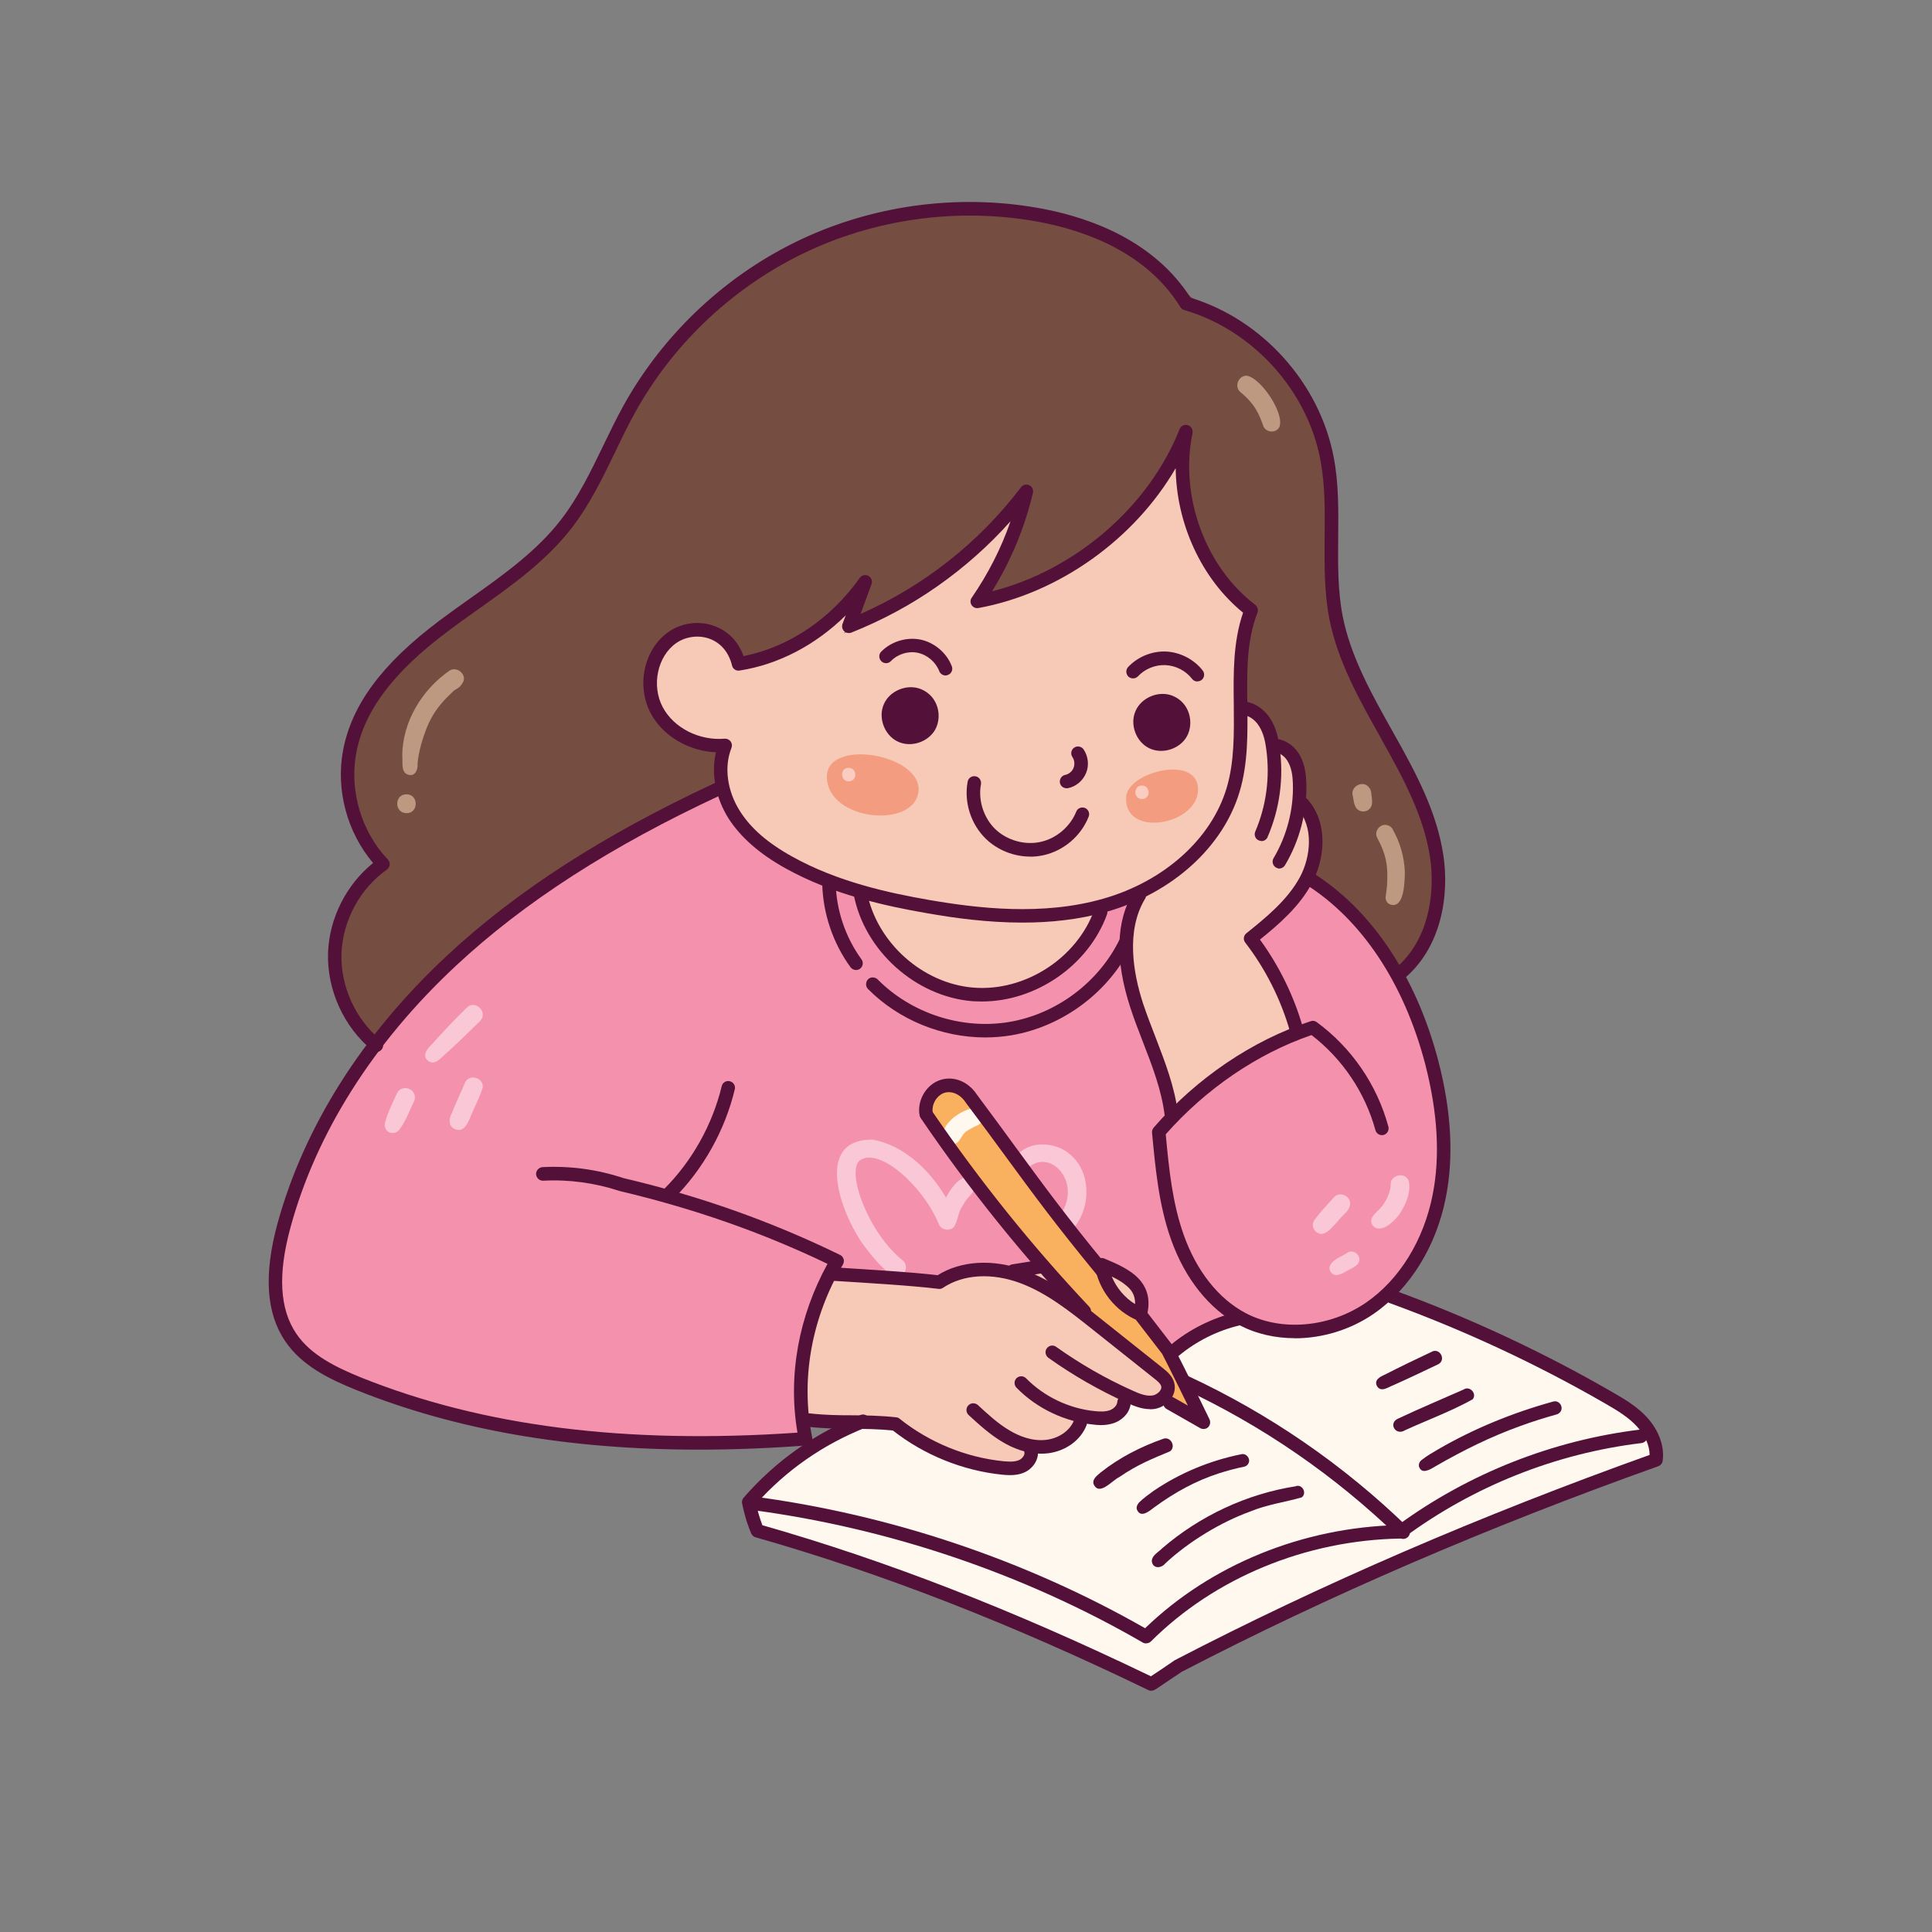 <svg xmlns="http://www.w3.org/2000/svg" xmlns:xlink="http://www.w3.org/1999/xlink" width="80" zoomAndPan="magnify" viewBox="0 0 60 60" height="80" preserveAspectRatio="xMidYMid meet" version="1.2"><rect x="0" y="0" width="60" height="60" fill="#808080" stroke="none"/><defs><clipPath id="ca542981b6"><path d="M 8.195 24 L 45 24 L 45 45 L 8.195 45 Z M 8.195 24 "/></clipPath><clipPath id="203fcb294a"><path d="M 23 40 L 51.695 40 L 51.695 52.5 L 23 52.5 Z M 23 40 "/></clipPath><clipPath id="ae3a55bbc1"><path d="M 8.195 24 L 27 24 L 27 46 L 8.195 46 Z M 8.195 24 "/></clipPath><clipPath id="753473a680"><path d="M 23 40 L 51.695 40 L 51.695 52.5 L 23 52.5 Z M 23 40 "/></clipPath><clipPath id="068e226803"><path d="M 23 44 L 51.695 44 L 51.695 52 L 23 52 Z M 23 44 "/></clipPath></defs><g id="1fd4d3d8e0"><path style=" stroke:none;fill-rule:nonzero;fill:#754e41;fill-opacity:1;" d="M 11.516 32.422 C 10.801 31.695 10.402 30.664 10.441 29.648 C 10.48 28.629 10.957 27.629 11.73 26.961 C 10.633 25.641 10.496 23.949 11.047 22.637 C 11.594 21.324 12.691 20.32 13.824 19.461 C 14.957 18.605 16.176 17.828 17.125 16.77 C 18.543 15.18 19.246 13.086 20.453 11.332 C 22.238 8.734 25.164 6.957 28.289 6.57 C 31.41 6.184 34.684 7.188 37.047 9.27 C 39.004 10.098 40.613 11.84 41.102 13.887 C 41.516 15.656 41.141 17.539 41.535 19.312 C 41.832 20.633 42.539 21.816 43.207 22.992 C 43.875 24.164 44.531 25.391 44.703 26.73 C 44.875 28.07 44.473 29.566 43.375 30.355 C 42.719 29.055 41.77 28.016 40.605 27.34 C 41.031 26.5 40.941 25.547 40.406 24.934 C 40.395 24.465 40.434 24.094 40.312 23.758 C 40.191 23.422 39.863 23.133 39.508 23.18 C 39.539 22.625 39.121 22.051 38.555 21.875 C 38.348 20.871 38.465 19.867 38.855 18.984 C 37.32 17.672 36.492 15.695 36.684 13.785 C 35.352 16.164 33.059 17.957 30.445 18.723 C 31.137 17.613 31.566 16.512 31.695 15.375 C 30.301 17.238 28.367 18.695 26.191 19.527 C 26.426 19.148 26.504 18.727 26.586 18.305 C 25.695 19.449 24.375 20.254 22.945 20.512 C 22.855 20.012 22.18 19.512 21.523 19.566 C 20.863 19.617 20.297 20.168 20.16 20.812 C 20.02 21.461 20.277 22.16 20.758 22.613 C 21.238 23.066 21.914 23.281 22.574 23.27 C 22.426 23.652 22.34 24.055 22.297 24.668 C 18.066 26.152 14.32 28.977 11.512 32.426 Z M 11.516 32.422 "/><path style=" stroke:none;fill-rule:nonzero;fill:#f7c9b7;fill-opacity:1;" d="M 34.344 28.238 C 34.695 28.086 35.043 27.93 35.391 27.777 C 34.793 28.746 34.934 30.094 35.316 31.242 C 35.699 32.387 36.289 33.477 36.457 34.676 C 37.367 33.371 38.77 32.5 40.289 32.23 C 39.926 30.926 39.426 29.922 38.801 28.996 C 40.047 28.324 40.762 27.32 40.945 26.211 C 40.984 25.965 41 25.703 40.891 25.48 C 40.781 25.258 40.512 25.098 40.281 25.184 C 40.434 24.758 40.594 24.301 40.484 23.859 C 40.375 23.422 39.871 23.051 39.469 23.254 C 39.418 22.707 39.051 22.203 38.551 21.98 C 38.457 20.949 38.582 19.918 38.859 18.934 C 38.215 18.641 37.875 18.039 37.59 17.492 C 37.027 16.41 36.445 15.23 36.664 14.031 C 35.188 16.555 32.871 18.172 30.309 18.754 C 30.938 17.895 31.363 16.891 31.535 15.844 C 29.953 17.848 28.117 19.051 26.211 19.668 C 26.402 19.223 26.594 18.781 26.781 18.336 C 25.852 19.57 24.473 20.461 22.945 20.688 C 22.855 20.062 22.211 19.586 21.578 19.625 C 20.941 19.668 20.387 20.18 20.234 20.797 C 20.082 21.414 20.305 22.098 20.754 22.547 C 21.203 23 21.848 23.227 22.465 23.105 C 22.074 24.238 22.664 25.527 23.578 26.305 C 24.488 27.082 25.668 27.461 26.863 27.727 C 27.176 29.387 28.703 30.738 30.387 30.84 C 32.07 30.941 33.75 29.785 34.344 28.234 Z M 34.344 28.238 "/><path style=" stroke:none;fill-rule:nonzero;fill:#f7c9b7;fill-opacity:1;" d="M 32.551 39.246 C 33.207 40.539 34.25 41.629 35.512 42.34 C 35.684 42.441 35.863 42.531 36 42.676 C 36.137 42.82 36.227 43.031 36.172 43.223 C 36.105 43.453 35.852 43.586 35.609 43.586 C 35.371 43.586 35.148 43.488 34.93 43.391 C 34.879 43.645 34.707 43.902 34.461 44.043 C 34.215 44.184 33.902 44.199 33.648 44.078 C 33.539 44.656 32.738 45.07 32.023 44.914 C 31.984 45.359 31.648 45.574 31.312 45.617 C 30.977 45.66 30.637 45.566 30.316 45.461 C 29.434 45.164 28.59 44.758 27.812 44.242 C 26.84 44.215 25.957 44.203 25.074 44.188 C 24.805 42.504 25.148 40.812 25.934 39.547 C 26.98 39.773 28.062 39.852 29.27 39.809 C 29.984 39.395 30.883 39.312 31.66 39.586 C 31.867 39.422 32.113 39.305 32.555 39.246 Z M 32.551 39.246 "/><path style=" stroke:none;fill-rule:nonzero;fill:#f7c9b7;fill-opacity:1;" d="M 34.371 39.34 C 34.348 40 34.812 40.645 35.445 40.832 C 35.477 40.488 35.359 40.133 35.125 39.875 C 34.895 39.617 34.551 39.469 34.371 39.344 Z M 34.371 39.34 "/><g clip-rule="nonzero" clip-path="url(#ca542981b6)"><path style=" stroke:none;fill-rule:nonzero;fill:#f492ad;fill-opacity:1;" d="M 36.211 34.695 C 36.281 33.508 35.723 32.391 35.32 31.273 C 34.918 30.152 34.688 28.828 35.344 27.836 C 34.805 28.07 34.473 28.098 34.137 28.125 C 33.676 29.93 31.926 31.086 30.207 30.93 C 28.484 30.773 26.969 29.32 26.742 27.609 C 25.816 27.457 24.867 27.195 24.09 26.676 C 23.309 26.16 22.695 25.391 22.332 24.484 C 19.488 26.02 16.676 27.66 14.246 29.793 C 11.816 31.922 9.773 34.586 8.801 37.672 C 8.422 38.883 8.23 40.285 8.914 41.359 C 9.422 42.164 10.32 42.621 11.199 42.984 C 15.262 44.676 20.453 45.219 25.035 44.684 C 24.574 42.973 24.824 41.082 25.777 39.551 C 26.93 39.613 28.082 39.68 29.25 39.766 C 30.203 39.344 31.312 39.281 31.938 39.59 C 32.129 39.496 32.316 39.402 32.387 39.348 C 31.199 38.109 30.117 36.777 29.156 35.359 C 28.996 35.121 28.836 34.871 28.797 34.59 C 28.758 34.305 28.879 33.977 29.141 33.867 C 29.512 33.715 29.895 34.035 30.16 34.332 C 31.543 35.852 32.816 37.477 34.059 39.215 C 34.484 39.188 34.918 39.367 35.195 39.695 C 35.473 40.02 35.586 40.477 35.402 40.855 C 35.766 41.219 36.082 41.621 36.391 42.031 C 37.012 41.586 37.695 41.227 38.441 40.855 C 39.613 41.504 41.121 41.387 42.273 40.699 C 43.422 40.012 44.215 38.816 44.574 37.523 C 44.93 36.234 44.879 34.855 44.598 33.547 C 44.078 31.129 42.719 28.828 40.641 27.207 C 40.246 27.957 39.648 28.602 38.766 29.086 C 39.566 29.93 40.117 31.012 40.297 32.242 C 38.789 32.641 37.418 33.547 36.219 34.699 Z M 36.211 34.695 "/></g><g clip-rule="nonzero" clip-path="url(#203fcb294a)"><path style=" stroke:none;fill-rule:nonzero;fill:#fff8ee;fill-opacity:1;" d="M 51.371 45.309 C 51.438 44.895 51.242 44.473 50.953 44.168 C 50.668 43.863 50.293 43.652 49.922 43.453 C 47.73 42.254 45.492 41.137 43.219 40.102 C 42.496 40.867 41.676 41.27 40.816 41.383 C 39.957 41.5 39.062 41.332 38.305 40.91 C 37.496 41.148 36.844 41.523 36.289 42.012 C 36.824 42.691 37.09 43.449 37.355 44.211 L 36.047 43.422 C 35.703 43.539 35.289 43.523 34.906 43.395 C 34.828 43.973 34.156 44.207 33.676 43.949 C 33.684 44.445 33.43 44.738 33.105 44.887 C 32.785 45.039 32.395 45.047 32.066 44.906 C 32.168 45.293 31.879 45.48 31.59 45.516 C 31.301 45.555 31.012 45.473 30.73 45.398 C 29.738 45.121 28.715 44.824 27.934 44.152 C 27.438 44.133 26.984 44.152 26.57 44.25 C 25.426 44.777 24.379 45.516 23.359 46.648 C 23.332 46.965 23.402 47.289 23.441 47.629 C 27.66 48.859 31.777 50.43 35.801 52.258 C 40.777 49.707 45.93 47.5 51.371 45.305 Z M 51.371 45.309 "/></g><path style=" stroke:none;fill-rule:nonzero;fill:#fab15f;fill-opacity:1;" d="M 34.062 39.156 C 34.207 39.879 34.723 40.516 35.395 40.809 C 35.438 40.848 36.172 41.824 36.172 41.824 C 36.598 42.535 36.953 43.293 37.227 44.078 C 36.84 43.891 36.457 43.703 36.07 43.516 C 36.281 43.289 36.27 42.969 36.145 42.734 C 36.02 42.504 35.801 42.332 35.59 42.168 C 34.953 41.668 34.312 41.168 33.711 40.637 C 32.113 38.871 30.512 37.102 29.168 35.141 C 29.035 34.953 28.906 34.754 28.852 34.531 C 28.797 34.309 28.828 34.051 28.992 33.887 C 29.203 33.672 29.574 33.691 29.832 33.852 C 30.094 34.012 30.266 34.273 30.438 34.527 C 31.453 36.059 32.562 37.527 34.066 39.156 Z M 34.062 39.156 "/><path style=" stroke:none;fill-rule:nonzero;fill:#f39c80;fill-opacity:1;" d="M 25.68 24.145 C 25.719 25.5 28.383 25.746 28.523 24.586 C 28.664 23.43 25.648 22.895 25.68 24.145 Z M 25.68 24.145 "/><path style=" stroke:none;fill-rule:nonzero;fill:#f39c80;fill-opacity:1;" d="M 34.973 24.75 C 34.895 26.043 37.207 25.621 37.207 24.52 C 37.207 23.414 35.02 23.973 34.973 24.75 Z M 34.973 24.75 "/><path style=" stroke:none;fill-rule:nonzero;fill:#bd9982;fill-opacity:1;" d="M 13.965 20.824 C 13.102 21.418 12.492 22.426 12.492 23.488 C 12.516 23.672 12.445 23.961 12.652 24.051 C 12.895 24.141 12.984 23.902 12.969 23.699 C 12.98 23.551 13.008 23.387 13.082 23.105 C 13.285 22.414 13.492 22.016 14.027 21.516 C 14.168 21.352 14.258 21.426 14.395 21.156 C 14.473 20.918 14.18 20.691 13.965 20.824 Z M 13.965 20.824 "/><path style=" stroke:none;fill-rule:nonzero;fill:#bd9982;fill-opacity:1;" d="M 12.625 24.668 C 12.238 24.668 12.242 25.25 12.625 25.254 C 13.008 25.254 13.004 24.668 12.625 24.668 Z M 12.625 24.668 "/><path style=" stroke:none;fill-rule:nonzero;fill:#bd9982;fill-opacity:1;" d="M 43.254 25.754 C 43.219 25.691 43.156 25.645 43.09 25.629 C 42.863 25.555 42.652 25.828 42.777 26.031 C 43.031 26.504 43.121 26.867 43.074 27.52 C 43.062 27.621 43.031 27.867 43.039 27.812 C 43.008 27.922 43.066 28.055 43.176 28.09 C 43.621 28.234 43.621 27.363 43.629 27.086 C 43.613 26.617 43.48 26.16 43.25 25.754 Z M 43.254 25.754 "/><path style=" stroke:none;fill-rule:nonzero;fill:#bd9982;fill-opacity:1;" d="M 42.605 24.789 C 42.586 24.68 42.598 24.551 42.52 24.461 C 42.344 24.207 41.922 24.422 42.012 24.715 C 42.039 24.84 42.043 24.988 42.121 25.094 C 42.211 25.227 42.426 25.238 42.531 25.121 C 42.625 25.031 42.617 24.906 42.605 24.789 Z M 42.605 24.789 "/><path style=" stroke:none;fill-rule:nonzero;fill:#bd9982;fill-opacity:1;" d="M 38.719 11.668 C 38.465 11.66 38.324 11.996 38.512 12.168 C 38.988 12.555 39.105 12.883 39.223 13.199 C 39.277 13.43 39.617 13.477 39.73 13.266 C 39.91 12.848 39.152 11.727 38.719 11.668 Z M 38.719 11.668 "/><path style=" stroke:none;fill-rule:nonzero;fill:#fbccc0;fill-opacity:1;" d="M 26.355 23.844 C 26.082 23.844 26.086 24.262 26.355 24.266 C 26.633 24.266 26.629 23.848 26.355 23.844 Z M 26.355 23.844 "/><path style=" stroke:none;fill-rule:nonzero;fill:#fbccc0;fill-opacity:1;" d="M 35.465 24.395 C 35.191 24.395 35.191 24.812 35.465 24.816 C 35.742 24.816 35.738 24.398 35.465 24.395 Z M 35.465 24.395 "/><path style=" stroke:none;fill-rule:nonzero;fill:#fff8ee;fill-opacity:1;" d="M 30.555 34.648 C 30.527 34.418 30.242 34.395 30.066 34.453 C 29.719 34.578 29.371 34.848 29.266 35.207 C 29.207 35.516 29.66 35.668 29.805 35.395 C 29.965 35.156 29.934 35.168 30.242 35 C 30.309 34.969 30.383 34.945 30.438 34.891 C 30.492 34.844 30.445 34.883 30.418 34.906 C 30.504 34.852 30.582 34.758 30.555 34.648 Z M 30.555 34.648 "/><path style=" stroke:none;fill-rule:nonzero;fill:#f9c7d6;fill-opacity:1;" d="M 14.492 31.297 C 14.121 31.668 13.754 32.043 13.406 32.438 C 13.277 32.566 13.105 32.758 13.273 32.926 C 13.496 33.133 13.707 32.832 13.871 32.699 C 14.227 32.379 14.566 32.047 14.906 31.711 C 15.176 31.441 14.762 31.027 14.492 31.297 Z M 14.492 31.297 "/><path style=" stroke:none;fill-rule:nonzero;fill:#f9c7d6;fill-opacity:1;" d="M 12.871 34.004 C 12.812 33.758 12.457 33.715 12.336 33.934 C 12.227 34.18 12.105 34.418 12.016 34.672 C 11.98 34.785 11.918 34.922 11.969 35.035 C 12.035 35.223 12.309 35.238 12.41 35.07 C 12.602 34.816 12.711 34.512 12.844 34.23 C 12.887 34.164 12.895 34.078 12.875 34.004 Z M 12.871 34.004 "/><path style=" stroke:none;fill-rule:nonzero;fill:#f9c7d6;fill-opacity:1;" d="M 14.449 33.605 C 14.309 33.938 14.152 34.262 14.02 34.598 C 13.93 34.758 13.934 34.996 14.133 35.066 C 14.395 35.184 14.531 34.887 14.609 34.688 C 14.73 34.387 14.891 34.098 14.988 33.789 C 15.047 33.484 14.594 33.332 14.449 33.605 Z M 14.449 33.605 "/><path style=" stroke:none;fill-rule:nonzero;fill:#f9c7d6;fill-opacity:1;" d="M 43.75 36.676 C 43.645 36.383 43.176 36.48 43.188 36.789 C 43.199 36.988 43.027 37.367 42.871 37.516 C 42.75 37.664 42.488 37.82 42.617 38.039 C 42.859 38.363 43.293 37.934 43.457 37.715 C 43.652 37.422 43.828 37.031 43.75 36.676 Z M 43.75 36.676 "/><path style=" stroke:none;fill-rule:nonzero;fill:#f9c7d6;fill-opacity:1;" d="M 41.848 38.902 C 41.664 39.031 41.359 39.113 41.289 39.348 C 41.27 39.461 41.363 39.586 41.48 39.598 C 41.637 39.605 41.781 39.488 41.918 39.422 C 42.023 39.355 42.172 39.312 42.207 39.176 C 42.27 38.973 42.023 38.789 41.848 38.898 Z M 41.848 38.902 "/><path style=" stroke:none;fill-rule:nonzero;fill:#f9c7d6;fill-opacity:1;" d="M 41.43 37.18 C 41.219 37.422 40.988 37.645 40.809 37.91 C 40.684 38.109 40.887 38.379 41.113 38.309 C 41.297 38.234 41.414 38.059 41.547 37.926 C 41.672 37.746 41.914 37.617 41.93 37.387 C 41.938 37.133 41.602 36.992 41.43 37.18 Z M 41.43 37.18 "/><path style=" stroke:none;fill-rule:nonzero;fill:#f9c7d6;fill-opacity:1;" d="M 30.195 36.57 C 30.121 36.523 30.027 36.527 29.957 36.57 C 29.727 36.641 29.531 36.902 29.379 37.191 C 28.867 36.328 28.066 35.562 27.09 35.391 C 25.184 35.387 26.195 37.887 26.895 38.766 C 27.113 39.059 27.359 39.332 27.637 39.57 C 27.691 39.625 27.766 39.656 27.844 39.656 C 28.098 39.664 28.234 39.328 28.051 39.156 C 26.98 38.32 26.27 36.398 26.699 36.039 C 27.301 35.609 28.656 36.824 29.141 37.984 C 29.203 38.203 29.516 38.266 29.648 38.074 C 29.793 37.742 29.746 37.672 29.902 37.434 C 30.055 37.148 30.16 37.152 30.273 36.914 C 30.352 36.809 30.32 36.637 30.195 36.566 Z M 30.195 36.57 "/><path style=" stroke:none;fill-rule:nonzero;fill:#f9c7d6;fill-opacity:1;" d="M 33.219 35.84 C 32.777 35.453 31.934 35.406 31.566 35.91 C 31.438 36.172 31.809 36.418 32.004 36.207 C 32.66 35.75 33.484 36.648 33.035 37.547 C 32.984 37.656 32.895 37.758 32.898 37.883 C 32.891 38.148 33.227 38.266 33.395 38.074 C 33.887 37.422 33.875 36.375 33.219 35.84 Z M 33.219 35.84 "/><path style=" stroke:none;fill-rule:nonzero;fill:#531139;fill-opacity:1;" d="M 40.246 46.156 C 38.715 46.395 37.262 47.078 36.09 48.086 C 35.977 48.203 35.781 48.297 35.77 48.473 C 35.785 48.715 36.051 48.723 36.188 48.555 C 36.914 47.875 37.926 47.266 38.828 46.941 C 39.34 46.727 39.902 46.652 40.422 46.504 C 40.598 46.383 40.453 46.086 40.246 46.152 Z M 40.246 46.156 "/><path style=" stroke:none;fill-rule:nonzero;fill:#531139;fill-opacity:1;" d="M 38.543 45.164 C 37.574 45.359 36.641 45.746 35.824 46.301 C 35.668 46.414 35.512 46.527 35.375 46.66 C 35.32 46.723 35.273 46.816 35.316 46.898 C 35.434 47.148 35.691 46.93 35.836 46.82 C 36.504 46.328 37.156 45.984 37.836 45.762 C 38.102 45.676 38.375 45.602 38.648 45.547 C 38.699 45.535 38.742 45.5 38.766 45.457 C 38.855 45.312 38.707 45.117 38.543 45.164 Z M 38.543 45.164 "/><path style=" stroke:none;fill-rule:nonzero;fill:#531139;fill-opacity:1;" d="M 36.133 44.68 C 35.434 44.926 34.762 45.266 34.18 45.73 C 34.074 45.824 33.918 45.93 33.961 46.086 C 34.133 46.484 34.539 45.973 34.762 45.871 C 35.328 45.48 35.801 45.297 36.332 45.074 C 36.531 44.938 36.363 44.605 36.133 44.68 Z M 36.133 44.68 "/><path style=" stroke:none;fill-rule:nonzero;fill:#531139;fill-opacity:1;" d="M 48.234 43.527 C 46.988 43.871 45.777 44.363 44.66 45.012 C 44.492 45.109 44.324 45.207 44.168 45.328 C 44.094 45.375 44.047 45.461 44.07 45.551 C 44.152 45.793 44.41 45.641 44.555 45.551 C 45.477 45.02 46.309 44.613 47.207 44.289 C 47.582 44.152 47.961 44.031 48.344 43.926 C 48.398 43.91 48.441 43.875 48.469 43.832 C 48.562 43.68 48.41 43.473 48.238 43.527 Z M 48.234 43.527 "/><path style=" stroke:none;fill-rule:nonzero;fill:#531139;fill-opacity:1;" d="M 45.465 43.148 C 44.785 43.449 44.102 43.734 43.43 44.051 C 43.098 44.184 43.336 44.605 43.633 44.418 C 44.332 44.098 45.07 43.828 45.734 43.457 C 45.879 43.289 45.652 43.031 45.461 43.148 Z M 45.465 43.148 "/><path style=" stroke:none;fill-rule:nonzero;fill:#531139;fill-opacity:1;" d="M 44.457 41.984 C 43.973 42.211 43.488 42.445 43.012 42.688 C 42.863 42.754 42.66 42.855 42.766 43.051 C 42.895 43.254 43.117 43.074 43.277 43.016 C 43.75 42.805 44.211 42.586 44.676 42.363 C 44.922 42.219 44.703 41.84 44.457 41.984 Z M 44.457 41.984 "/><path style=" stroke:none;fill-rule:nonzero;fill:#531139;fill-opacity:1;" d="M 31.758 28.652 C 30.672 28.652 29.641 28.512 28.758 28.355 C 27.5 28.137 25.863 27.781 24.406 26.973 C 23.59 26.52 23.012 26.012 22.633 25.43 C 22.223 24.785 22.078 24.023 22.234 23.363 C 21.387 23.328 20.586 22.859 20.211 22.156 C 19.75 21.289 20 20.152 20.766 19.621 C 21.184 19.332 21.734 19.266 22.207 19.449 C 22.625 19.609 22.934 19.934 23.09 20.375 C 24.488 20.102 25.793 19.227 26.699 17.949 C 26.758 17.863 26.875 17.836 26.969 17.883 C 27.059 17.934 27.105 18.043 27.066 18.141 L 26.727 19.066 C 28.691 18.199 30.406 16.848 31.707 15.133 C 31.77 15.051 31.875 15.027 31.965 15.07 C 32.055 15.109 32.102 15.211 32.078 15.309 C 31.82 16.395 31.395 17.418 30.809 18.363 C 33.379 17.715 35.68 15.742 36.633 13.328 C 36.672 13.227 36.785 13.172 36.887 13.203 C 36.992 13.234 37.055 13.34 37.035 13.449 C 36.629 15.41 37.434 17.605 38.984 18.785 C 39.055 18.844 39.086 18.941 39.051 19.027 C 38.711 19.914 38.723 20.867 38.738 21.875 C 38.746 22.773 38.762 23.711 38.496 24.59 C 37.984 26.305 36.41 27.73 34.383 28.312 C 33.512 28.562 32.617 28.652 31.758 28.652 Z M 22.523 22.941 C 22.59 22.941 22.652 22.973 22.691 23.027 C 22.734 23.086 22.742 23.164 22.715 23.23 C 22.48 23.82 22.582 24.574 22.988 25.203 C 23.324 25.73 23.852 26.188 24.609 26.605 C 26.012 27.387 27.602 27.73 28.832 27.945 C 30.367 28.211 32.379 28.449 34.262 27.91 C 36.152 27.371 37.621 26.055 38.094 24.473 C 38.34 23.652 38.324 22.75 38.316 21.883 C 38.305 20.93 38.289 19.945 38.605 19.027 C 37.309 17.973 36.531 16.254 36.512 14.539 C 35.238 16.734 32.902 18.422 30.387 18.883 C 30.305 18.898 30.219 18.863 30.172 18.789 C 30.129 18.719 30.129 18.625 30.18 18.559 C 30.688 17.82 31.094 17.027 31.383 16.188 C 30.031 17.703 28.34 18.891 26.441 19.645 C 26.363 19.676 26.277 19.656 26.215 19.602 C 26.156 19.543 26.137 19.457 26.164 19.379 L 26.266 19.109 C 25.336 20.027 24.18 20.637 22.969 20.824 C 22.859 20.844 22.758 20.773 22.734 20.668 C 22.637 20.27 22.398 19.977 22.055 19.844 C 21.711 19.711 21.305 19.762 21.004 19.969 C 20.418 20.375 20.223 21.289 20.582 21.961 C 20.922 22.605 21.715 23.008 22.504 22.941 C 22.508 22.941 22.516 22.941 22.52 22.941 Z M 22.523 22.941 "/><g clip-rule="nonzero" clip-path="url(#ae3a55bbc1)"><path style=" stroke:none;fill-rule:nonzero;fill:#531139;fill-opacity:1;" d="M 21.711 45.02 C 17.652 45.02 14.141 44.406 11.055 43.164 C 10.215 42.824 9.367 42.41 8.855 41.648 C 8.266 40.777 8.188 39.59 8.613 38.016 C 9.434 35.004 11.254 32.125 13.879 29.68 C 16.031 27.672 18.754 25.922 22.195 24.32 C 22.297 24.27 22.426 24.316 22.473 24.422 C 22.52 24.527 22.477 24.652 22.371 24.699 C 18.969 26.281 16.285 28.012 14.164 29.988 C 11.598 32.379 9.816 35.191 9.02 38.125 C 8.625 39.574 8.684 40.648 9.199 41.414 C 9.648 42.082 10.434 42.461 11.207 42.777 C 14.992 44.297 19.43 44.859 24.766 44.492 C 24.465 42.734 24.797 40.891 25.699 39.25 C 23.672 38.277 21.555 37.535 19.242 36.988 C 18.477 36.734 17.66 36.625 16.871 36.668 C 16.754 36.672 16.656 36.582 16.648 36.465 C 16.645 36.352 16.734 36.254 16.848 36.246 C 17.703 36.203 18.547 36.316 19.359 36.586 C 21.762 37.152 23.969 37.938 26.09 38.973 C 26.141 38.996 26.18 39.043 26.199 39.102 C 26.215 39.156 26.207 39.215 26.18 39.266 C 25.195 40.938 24.859 42.848 25.223 44.641 C 25.238 44.699 25.223 44.762 25.188 44.809 C 25.148 44.855 25.094 44.887 25.035 44.891 C 23.887 44.977 22.781 45.02 21.715 45.02 Z M 21.711 45.02 "/></g><path style=" stroke:none;fill-rule:nonzero;fill:#531139;fill-opacity:1;" d="M 30.5 31.102 C 30.402 31.102 30.305 31.098 30.207 31.094 C 28.434 30.953 26.844 29.523 26.512 27.777 C 26.488 27.664 26.562 27.555 26.676 27.531 C 26.789 27.512 26.898 27.586 26.922 27.699 C 27.223 29.266 28.648 30.547 30.238 30.672 C 31.832 30.797 33.441 29.762 33.984 28.258 C 34.023 28.148 34.145 28.09 34.254 28.129 C 34.363 28.172 34.418 28.289 34.379 28.398 C 33.805 29.98 32.172 31.102 30.5 31.102 Z M 30.5 31.102 "/><path style=" stroke:none;fill-rule:nonzero;fill:#531139;fill-opacity:1;" d="M 26.586 30.125 C 26.52 30.125 26.457 30.094 26.414 30.039 C 25.867 29.289 25.555 28.363 25.535 27.438 C 25.531 27.32 25.621 27.227 25.738 27.223 C 25.848 27.223 25.953 27.312 25.953 27.43 C 25.973 28.27 26.258 29.113 26.754 29.793 C 26.824 29.887 26.801 30.016 26.707 30.086 C 26.668 30.113 26.629 30.125 26.582 30.125 Z M 26.586 30.125 "/><path style=" stroke:none;fill-rule:nonzero;fill:#531139;fill-opacity:1;" d="M 30.602 32.219 C 29.254 32.219 27.91 31.676 26.957 30.715 C 26.875 30.633 26.879 30.496 26.957 30.414 C 27.039 30.332 27.172 30.336 27.254 30.414 C 28.305 31.477 29.875 31.984 31.344 31.738 C 32.816 31.488 34.133 30.5 34.781 29.152 C 34.828 29.047 34.957 29.004 35.059 29.055 C 35.164 29.105 35.207 29.23 35.156 29.336 C 34.453 30.801 33.016 31.879 31.41 32.152 C 31.145 32.195 30.871 32.219 30.598 32.219 Z M 30.602 32.219 "/><path style=" stroke:none;fill-rule:nonzero;fill:#531139;fill-opacity:1;" d="M 35.711 43.762 C 35.453 43.762 35.211 43.66 34.996 43.566 C 34.141 43.18 33.32 42.711 32.559 42.168 C 32.465 42.098 32.441 41.969 32.508 41.875 C 32.578 41.781 32.707 41.758 32.801 41.828 C 33.543 42.355 34.336 42.812 35.168 43.184 C 35.379 43.281 35.602 43.371 35.801 43.336 C 35.891 43.32 35.984 43.258 36.035 43.18 C 36.062 43.137 36.074 43.09 36.062 43.047 C 36.039 42.969 35.953 42.895 35.852 42.816 L 33.883 41.25 C 33.203 40.711 32.5 40.152 31.684 39.848 C 30.805 39.52 29.91 39.574 29.289 39.992 C 29.25 40.02 29.199 40.035 29.148 40.027 C 28.273 39.922 27.023 39.848 25.816 39.773 L 25.816 39.562 C 25.816 39.562 25.84 39.355 25.84 39.355 C 27.02 39.43 28.238 39.5 29.121 39.602 C 29.848 39.145 30.855 39.09 31.828 39.453 C 32.707 39.777 33.438 40.359 34.145 40.922 L 36.113 42.488 C 36.23 42.582 36.406 42.723 36.465 42.938 C 36.508 43.094 36.48 43.262 36.391 43.406 C 36.277 43.586 36.082 43.715 35.871 43.754 C 35.816 43.762 35.766 43.766 35.711 43.766 Z M 25.812 39.562 L 25.824 39.352 Z M 25.812 39.562 "/><path style=" stroke:none;fill-rule:nonzero;fill:#531139;fill-opacity:1;" d="M 34.191 44.258 C 34.109 44.258 34.031 44.25 33.961 44.242 C 33.07 44.156 32.195 43.738 31.57 43.098 C 31.488 43.016 31.488 42.879 31.57 42.801 C 31.652 42.719 31.789 42.723 31.867 42.805 C 32.426 43.375 33.207 43.746 34.004 43.824 C 34.16 43.84 34.336 43.848 34.484 43.789 C 34.605 43.738 34.695 43.633 34.699 43.535 C 34.707 43.422 34.805 43.332 34.918 43.336 C 35.035 43.344 35.125 43.438 35.117 43.555 C 35.105 43.82 34.918 44.062 34.641 44.176 C 34.492 44.238 34.336 44.258 34.191 44.258 Z M 34.191 44.258 "/><path style=" stroke:none;fill-rule:nonzero;fill:#531139;fill-opacity:1;" d="M 32.336 45.145 C 31.859 45.145 31.438 44.961 31.152 44.793 C 30.75 44.559 30.41 44.246 30.082 43.945 C 29.996 43.867 29.992 43.73 30.07 43.648 C 30.148 43.562 30.281 43.559 30.367 43.633 C 30.68 43.922 31 44.219 31.363 44.43 C 31.633 44.59 32.051 44.77 32.496 44.715 C 32.887 44.668 33.23 44.426 33.352 44.113 C 33.395 44.004 33.516 43.949 33.625 43.992 C 33.73 44.035 33.785 44.156 33.742 44.266 C 33.562 44.727 33.094 45.066 32.547 45.133 C 32.477 45.141 32.406 45.145 32.336 45.145 Z M 32.336 45.145 "/><path style=" stroke:none;fill-rule:nonzero;fill:#531139;fill-opacity:1;" d="M 31.375 45.812 C 31.289 45.812 31.203 45.805 31.117 45.797 C 29.898 45.672 28.695 45.184 27.73 44.426 C 27.27 44.379 26.883 44.375 26.473 44.375 C 26.051 44.371 25.617 44.367 25.109 44.312 C 24.992 44.297 24.91 44.195 24.922 44.078 C 24.938 43.965 25.035 43.883 25.156 43.895 C 25.645 43.949 26.047 43.953 26.473 43.953 C 26.895 43.957 27.328 43.961 27.836 44.016 C 27.875 44.02 27.914 44.035 27.941 44.062 C 28.855 44.793 29.996 45.262 31.156 45.379 C 31.363 45.398 31.523 45.402 31.656 45.34 C 31.762 45.289 31.836 45.172 31.812 45.094 C 31.777 44.98 31.844 44.863 31.953 44.832 C 32.062 44.797 32.184 44.859 32.215 44.973 C 32.305 45.285 32.09 45.598 31.832 45.719 C 31.684 45.789 31.527 45.812 31.371 45.812 Z M 31.375 45.812 "/><path style=" stroke:none;fill-rule:nonzero;fill:#531139;fill-opacity:1;" d="M 33.68 40.934 C 33.621 40.934 33.566 40.91 33.523 40.867 C 31.723 38.953 30.109 36.949 28.598 34.73 C 28.582 34.707 28.57 34.684 28.562 34.656 C 28.473 34.227 28.715 33.754 29.113 33.574 C 29.547 33.379 30.051 33.555 30.34 33.996 C 30.816 34.637 31.211 35.172 31.566 35.66 C 32.469 36.891 33.117 37.777 34.391 39.328 C 34.465 39.418 34.453 39.551 34.363 39.625 C 34.273 39.695 34.141 39.684 34.066 39.594 C 32.785 38.035 32.133 37.145 31.227 35.91 C 30.871 35.422 30.477 34.887 29.992 34.242 C 29.812 33.965 29.52 33.852 29.281 33.957 C 29.07 34.055 28.934 34.305 28.965 34.535 C 30.461 36.715 32.051 38.695 33.828 40.582 C 33.906 40.664 33.902 40.797 33.82 40.879 C 33.777 40.914 33.727 40.934 33.676 40.934 Z M 33.68 40.934 "/><path style=" stroke:none;fill-rule:nonzero;fill:#531139;fill-opacity:1;" d="M 35.41 41.027 C 35.383 41.027 35.355 41.02 35.332 41.008 C 34.637 40.723 34.113 40.055 34 39.309 C 33.992 39.234 34.02 39.16 34.078 39.113 C 34.137 39.066 34.219 39.055 34.289 39.082 C 34.594 39.211 34.941 39.352 35.23 39.586 C 35.625 39.914 35.754 40.344 35.613 40.871 C 35.598 40.93 35.559 40.977 35.504 41.004 C 35.473 41.02 35.441 41.027 35.41 41.027 Z M 34.527 39.645 C 34.672 39.996 34.93 40.301 35.25 40.5 C 35.262 40.203 35.117 40.035 34.965 39.914 C 34.836 39.805 34.684 39.719 34.527 39.645 Z M 34.527 39.645 "/><path style=" stroke:none;fill-rule:nonzero;fill:#531139;fill-opacity:1;" d="M 36.375 34.809 C 36.273 34.809 36.18 34.73 36.168 34.625 C 36.07 33.848 35.793 33.129 35.496 32.363 C 35.363 32.02 35.223 31.66 35.105 31.297 C 34.621 29.82 34.652 28.609 35.203 27.695 C 35.262 27.594 35.391 27.562 35.492 27.621 C 35.59 27.684 35.625 27.812 35.562 27.91 C 34.957 28.914 35.195 30.234 35.5 31.168 C 35.617 31.52 35.754 31.871 35.887 32.215 C 36.176 32.969 36.48 33.746 36.582 34.574 C 36.598 34.691 36.516 34.793 36.398 34.809 C 36.391 34.809 36.383 34.809 36.375 34.809 Z M 36.375 34.809 "/><path style=" stroke:none;fill-rule:nonzero;fill:#531139;fill-opacity:1;" d="M 39.172 26.117 C 39.145 26.117 39.117 26.109 39.09 26.098 C 38.984 26.055 38.938 25.93 38.984 25.824 C 39.328 25.02 39.445 24.129 39.324 23.262 C 39.297 23.047 39.242 22.77 39.102 22.551 C 38.977 22.348 38.777 22.215 38.59 22.203 C 38.477 22.191 38.391 22.094 38.398 21.977 C 38.406 21.859 38.504 21.773 38.621 21.785 C 38.945 21.809 39.258 22.012 39.457 22.328 C 39.641 22.617 39.703 22.945 39.738 23.203 C 39.875 24.148 39.746 25.113 39.367 25.992 C 39.336 26.074 39.258 26.121 39.176 26.121 Z M 39.172 26.117 "/><path style=" stroke:none;fill-rule:nonzero;fill:#531139;fill-opacity:1;" d="M 39.73 26.973 C 39.695 26.973 39.66 26.961 39.625 26.941 C 39.527 26.883 39.492 26.754 39.551 26.652 C 39.961 25.965 40.176 25.145 40.152 24.344 C 40.145 24.145 40.125 23.895 40.016 23.688 C 39.922 23.5 39.754 23.375 39.59 23.363 C 39.477 23.355 39.391 23.254 39.398 23.137 C 39.406 23.023 39.508 22.934 39.621 22.945 C 39.93 22.969 40.227 23.18 40.387 23.492 C 40.535 23.777 40.562 24.09 40.57 24.332 C 40.594 25.215 40.359 26.113 39.906 26.871 C 39.867 26.934 39.801 26.973 39.727 26.973 Z M 39.73 26.973 "/><path style=" stroke:none;fill-rule:nonzero;fill:#531139;fill-opacity:1;" d="M 40.266 32.199 C 40.176 32.199 40.09 32.141 40.066 32.047 C 39.785 31.051 39.305 30.094 38.672 29.273 C 38.602 29.184 38.617 29.055 38.707 28.984 C 39.309 28.5 39.992 27.949 40.375 27.23 C 40.699 26.621 40.812 25.695 40.293 25.102 C 40.219 25.016 40.227 24.883 40.312 24.805 C 40.398 24.73 40.531 24.738 40.609 24.824 C 41.262 25.574 41.145 26.672 40.742 27.43 C 40.355 28.156 39.719 28.703 39.129 29.18 C 39.73 30.004 40.195 30.953 40.469 31.934 C 40.5 32.043 40.434 32.16 40.324 32.191 C 40.305 32.195 40.285 32.199 40.266 32.199 Z M 40.266 32.199 "/><path style=" stroke:none;fill-rule:nonzero;fill:#531139;fill-opacity:1;" d="M 40.215 41.559 C 39.605 41.559 39.004 41.426 38.484 41.148 C 37.555 40.656 36.801 39.715 36.367 38.492 C 35.984 37.414 35.883 36.277 35.777 35.176 C 35.773 35.121 35.793 35.062 35.828 35.02 C 37.16 33.48 38.895 32.309 40.703 31.715 C 40.77 31.691 40.836 31.703 40.891 31.742 C 41.977 32.539 42.766 33.691 43.117 34.988 C 43.148 35.098 43.082 35.215 42.973 35.246 C 42.859 35.277 42.746 35.211 42.715 35.098 C 42.395 33.93 41.691 32.883 40.73 32.145 C 39.055 32.719 37.453 33.809 36.203 35.227 C 36.301 36.277 36.406 37.352 36.762 38.352 C 37.16 39.473 37.84 40.332 38.68 40.777 C 39.789 41.363 41.297 41.23 42.43 40.449 C 43.461 39.738 44.215 38.516 44.492 37.105 C 44.73 35.91 44.648 34.547 44.262 33.051 C 43.602 30.523 42.273 28.535 40.52 27.445 C 40.422 27.387 40.391 27.254 40.453 27.156 C 40.512 27.059 40.641 27.027 40.742 27.09 C 42.586 28.234 43.98 30.316 44.668 32.945 C 45.074 34.504 45.152 35.93 44.902 37.188 C 44.605 38.707 43.789 40.02 42.668 40.797 C 41.938 41.301 41.062 41.562 40.211 41.562 Z M 40.215 41.559 "/><path style=" stroke:none;fill-rule:nonzero;fill:#531139;fill-opacity:1;" d="M 37.375 44.379 C 37.34 44.379 37.305 44.371 37.273 44.352 L 36.23 43.758 C 36.133 43.703 36.094 43.574 36.152 43.473 C 36.207 43.371 36.336 43.336 36.438 43.395 L 36.891 43.652 C 36.629 43.121 36.367 42.578 36.09 42.043 L 35.289 41.004 C 35.215 40.91 35.234 40.777 35.324 40.711 C 35.418 40.637 35.551 40.656 35.617 40.746 L 36.434 41.805 C 36.434 41.805 36.449 41.824 36.453 41.836 C 36.84 42.586 37.207 43.344 37.562 44.078 C 37.602 44.16 37.582 44.262 37.52 44.324 C 37.477 44.363 37.426 44.379 37.375 44.379 Z M 37.375 44.379 "/><path style=" stroke:none;fill-rule:nonzero;fill:#531139;fill-opacity:1;" d="M 31.469 39.684 C 31.367 39.684 31.277 39.609 31.262 39.508 C 31.242 39.391 31.32 39.285 31.434 39.266 L 32.363 39.117 C 32.477 39.098 32.586 39.18 32.605 39.293 C 32.621 39.406 32.543 39.516 32.43 39.531 L 31.504 39.684 C 31.492 39.684 31.48 39.684 31.469 39.684 Z M 31.469 39.684 "/><path style=" stroke:none;fill-rule:nonzero;fill:#531139;fill-opacity:1;" d="M 36.48 42.148 C 36.422 42.148 36.363 42.121 36.32 42.07 C 36.246 41.984 36.258 41.852 36.348 41.777 C 36.934 41.285 37.641 40.934 38.383 40.754 C 38.496 40.727 38.609 40.797 38.637 40.91 C 38.664 41.023 38.598 41.137 38.484 41.164 C 37.801 41.328 37.156 41.652 36.617 42.098 C 36.574 42.133 36.531 42.148 36.48 42.148 Z M 36.48 42.148 "/><g clip-rule="nonzero" clip-path="url(#753473a680)"><path style=" stroke:none;fill-rule:nonzero;fill:#531139;fill-opacity:1;" d="M 35.746 52.508 C 35.719 52.508 35.691 52.5 35.664 52.488 C 31.355 50.402 27.363 48.852 23.465 47.742 C 23.406 47.727 23.355 47.68 23.328 47.621 C 23.168 47.234 23.105 46.961 23.047 46.695 C 23.031 46.629 23.051 46.562 23.094 46.512 C 24.082 45.375 25.301 44.512 26.723 43.945 C 26.828 43.898 26.949 43.953 26.996 44.062 C 27.039 44.168 26.988 44.289 26.879 44.336 C 25.555 44.863 24.41 45.664 23.48 46.707 C 23.527 46.906 23.578 47.105 23.676 47.367 C 27.535 48.469 31.484 50.004 35.742 52.059 C 35.973 51.906 36.199 51.758 36.473 51.566 C 36.48 51.562 36.488 51.559 36.492 51.555 C 41.004 49.211 45.961 47.07 51.23 45.184 C 51.23 44.891 51.09 44.578 50.844 44.309 C 50.582 44.02 50.242 43.812 49.855 43.59 C 47.723 42.359 45.465 41.309 43.148 40.465 C 43.039 40.426 42.984 40.305 43.023 40.195 C 43.062 40.086 43.184 40.031 43.293 40.07 C 45.629 40.922 47.91 41.984 50.062 43.227 C 50.465 43.457 50.848 43.688 51.152 44.02 C 51.516 44.422 51.695 44.91 51.637 45.359 C 51.629 45.441 51.574 45.508 51.5 45.535 C 46.203 47.422 41.223 49.57 36.695 51.922 C 36.383 52.133 36.133 52.301 35.887 52.465 C 35.844 52.488 35.797 52.508 35.746 52.508 Z M 35.746 52.508 "/></g><g clip-rule="nonzero" clip-path="url(#068e226803)"><path style=" stroke:none;fill-rule:nonzero;fill:#531139;fill-opacity:1;" d="M 35.598 51.039 C 35.559 51.039 35.523 51.031 35.492 51.012 C 31.801 48.875 27.586 47.449 23.301 46.887 C 23.188 46.871 23.105 46.766 23.121 46.652 C 23.137 46.535 23.242 46.453 23.355 46.469 C 27.641 47.031 31.855 48.449 35.562 50.566 C 37.605 48.594 40.453 47.434 43.418 47.363 C 45.621 45.754 48.219 44.73 50.926 44.398 C 51.043 44.383 51.148 44.465 51.16 44.582 C 51.176 44.699 51.094 44.801 50.977 44.816 C 48.316 45.137 45.77 46.152 43.613 47.742 C 43.574 47.766 43.535 47.781 43.488 47.781 C 40.555 47.832 37.73 48.996 35.742 50.977 C 35.703 51.016 35.648 51.035 35.594 51.035 Z M 35.598 51.039 "/></g><path style=" stroke:none;fill-rule:nonzero;fill:#531139;fill-opacity:1;" d="M 43.578 47.793 C 43.527 47.793 43.473 47.773 43.43 47.734 C 41.457 45.824 39.195 44.266 36.707 43.109 C 36.602 43.059 36.555 42.934 36.605 42.828 C 36.652 42.723 36.777 42.676 36.883 42.727 C 39.418 43.906 41.719 45.488 43.723 47.434 C 43.809 47.516 43.809 47.648 43.727 47.73 C 43.684 47.773 43.629 47.793 43.574 47.793 Z M 43.578 47.793 "/><path style=" stroke:none;fill-rule:nonzero;fill:#531139;fill-opacity:1;" d="M 11.688 32.664 C 11.645 32.664 11.594 32.648 11.559 32.617 C 10.672 31.891 10.148 30.73 10.188 29.582 C 10.227 28.516 10.754 27.473 11.586 26.801 C 10.781 25.852 10.426 24.535 10.652 23.316 C 10.914 21.895 11.867 20.609 13.648 19.273 C 13.961 19.039 14.281 18.809 14.598 18.586 C 15.617 17.863 16.672 17.117 17.43 16.129 C 17.961 15.441 18.348 14.637 18.727 13.855 C 18.93 13.434 19.141 12.996 19.375 12.574 C 20.625 10.332 22.594 8.496 24.922 7.414 C 27.254 6.328 29.926 6.004 32.445 6.496 C 33.895 6.781 35.848 7.488 36.973 9.246 C 39.203 9.922 40.98 11.902 41.418 14.191 C 41.578 15.02 41.566 15.871 41.559 16.691 C 41.551 17.504 41.543 18.344 41.699 19.141 C 41.949 20.398 42.602 21.562 43.234 22.688 L 43.277 22.766 C 44.008 24.059 44.625 25.238 44.824 26.555 C 45.012 27.781 44.781 29.441 43.566 30.426 C 43.477 30.496 43.344 30.484 43.273 30.391 C 43.199 30.301 43.215 30.168 43.305 30.098 C 44.379 29.227 44.578 27.73 44.41 26.617 C 44.219 25.371 43.617 24.227 42.91 22.973 L 42.867 22.891 C 42.219 21.738 41.547 20.547 41.285 19.223 C 41.121 18.383 41.133 17.523 41.137 16.688 C 41.145 15.887 41.156 15.059 41.004 14.273 C 40.594 12.109 38.891 10.242 36.777 9.629 C 36.727 9.613 36.684 9.582 36.656 9.535 C 35.617 7.855 33.75 7.184 32.363 6.91 C 29.93 6.438 27.348 6.75 25.102 7.797 C 22.852 8.844 20.945 10.613 19.738 12.785 C 19.512 13.191 19.301 13.625 19.102 14.043 C 18.715 14.84 18.316 15.668 17.762 16.387 C 16.961 17.426 15.883 18.191 14.84 18.93 C 14.527 19.152 14.207 19.379 13.898 19.613 C 12.207 20.879 11.305 22.082 11.062 23.395 C 10.848 24.562 11.223 25.828 12.043 26.691 C 12.086 26.734 12.105 26.793 12.102 26.855 C 12.094 26.918 12.062 26.973 12.012 27.008 C 11.18 27.594 10.645 28.59 10.605 29.605 C 10.57 30.621 11.035 31.652 11.82 32.297 C 11.91 32.371 11.926 32.504 11.852 32.594 C 11.809 32.645 11.75 32.672 11.688 32.672 Z M 11.688 32.664 "/><path style=" stroke:none;fill-rule:nonzero;fill:#531139;fill-opacity:1;" d="M 29.363 20.977 C 29.277 20.977 29.199 20.922 29.168 20.84 C 29.059 20.559 28.797 20.336 28.5 20.273 C 28.207 20.211 27.879 20.312 27.668 20.531 C 27.586 20.617 27.453 20.617 27.371 20.535 C 27.289 20.453 27.285 20.32 27.367 20.238 C 27.676 19.922 28.152 19.777 28.586 19.863 C 29.02 19.953 29.402 20.277 29.559 20.691 C 29.602 20.801 29.547 20.922 29.438 20.961 C 29.41 20.973 29.387 20.977 29.363 20.977 Z M 29.363 20.977 "/><path style=" stroke:none;fill-rule:nonzero;fill:#531139;fill-opacity:1;" d="M 37.184 21.164 C 37.121 21.164 37.062 21.137 37.02 21.082 C 36.824 20.828 36.516 20.672 36.199 20.656 C 35.879 20.641 35.559 20.77 35.34 21.004 C 35.262 21.086 35.129 21.09 35.043 21.012 C 34.961 20.93 34.957 20.797 35.035 20.715 C 35.336 20.395 35.777 20.215 36.219 20.234 C 36.656 20.258 37.082 20.477 37.352 20.824 C 37.422 20.918 37.406 21.047 37.316 21.117 C 37.277 21.148 37.23 21.16 37.188 21.16 Z M 37.184 21.164 "/><path style=" stroke:none;fill-rule:nonzero;fill:#531139;fill-opacity:1;" d="M 33.125 24.48 C 33.027 24.48 32.938 24.414 32.918 24.316 C 32.895 24.203 32.965 24.09 33.078 24.066 C 33.195 24.043 33.297 23.957 33.34 23.848 C 33.383 23.738 33.371 23.605 33.305 23.512 C 33.238 23.414 33.266 23.281 33.359 23.219 C 33.457 23.152 33.586 23.18 33.652 23.273 C 33.797 23.488 33.828 23.77 33.73 24.004 C 33.633 24.246 33.418 24.426 33.168 24.477 C 33.152 24.48 33.141 24.48 33.125 24.48 Z M 33.125 24.48 "/><path style=" stroke:none;fill-rule:nonzero;fill:#531139;fill-opacity:1;" d="M 31.992 26.602 C 31.484 26.602 30.98 26.402 30.613 26.047 C 30.148 25.59 29.934 24.914 30.051 24.277 C 30.07 24.164 30.18 24.086 30.297 24.109 C 30.41 24.129 30.484 24.238 30.465 24.355 C 30.371 24.848 30.547 25.395 30.906 25.746 C 31.266 26.094 31.816 26.254 32.305 26.148 C 32.797 26.047 33.234 25.676 33.422 25.211 C 33.461 25.102 33.582 25.051 33.691 25.09 C 33.801 25.133 33.852 25.258 33.809 25.363 C 33.57 25.969 33.027 26.426 32.395 26.562 C 32.262 26.59 32.129 26.605 31.992 26.605 Z M 31.992 26.602 "/><path style=" stroke:none;fill-rule:nonzero;fill:#531139;fill-opacity:1;" d="M 28.602 21.402 C 28.18 21.23 27.641 21.441 27.453 21.859 C 27.262 22.273 27.457 22.82 27.867 23.023 C 28.277 23.23 28.828 23.051 29.047 22.652 C 29.266 22.25 29.145 21.625 28.602 21.402 Z M 28.602 21.402 "/><path style=" stroke:none;fill-rule:nonzero;fill:#531139;fill-opacity:1;" d="M 36.418 21.609 C 35.996 21.438 35.457 21.652 35.27 22.07 C 35.078 22.484 35.273 23.031 35.684 23.234 C 36.094 23.438 36.645 23.262 36.863 22.863 C 37.082 22.461 36.961 21.832 36.418 21.609 Z M 36.418 21.609 "/><path style=" stroke:none;fill-rule:nonzero;fill:#531139;fill-opacity:1;" d="M 20.762 37.297 C 20.707 37.297 20.656 37.277 20.613 37.234 C 20.531 37.152 20.531 37.02 20.613 36.938 C 21.488 36.07 22.125 34.93 22.414 33.73 C 22.441 33.617 22.555 33.551 22.664 33.578 C 22.777 33.605 22.848 33.719 22.82 33.828 C 22.516 35.102 21.84 36.312 20.91 37.238 C 20.867 37.277 20.816 37.297 20.762 37.297 Z M 20.762 37.297 "/></g></svg>